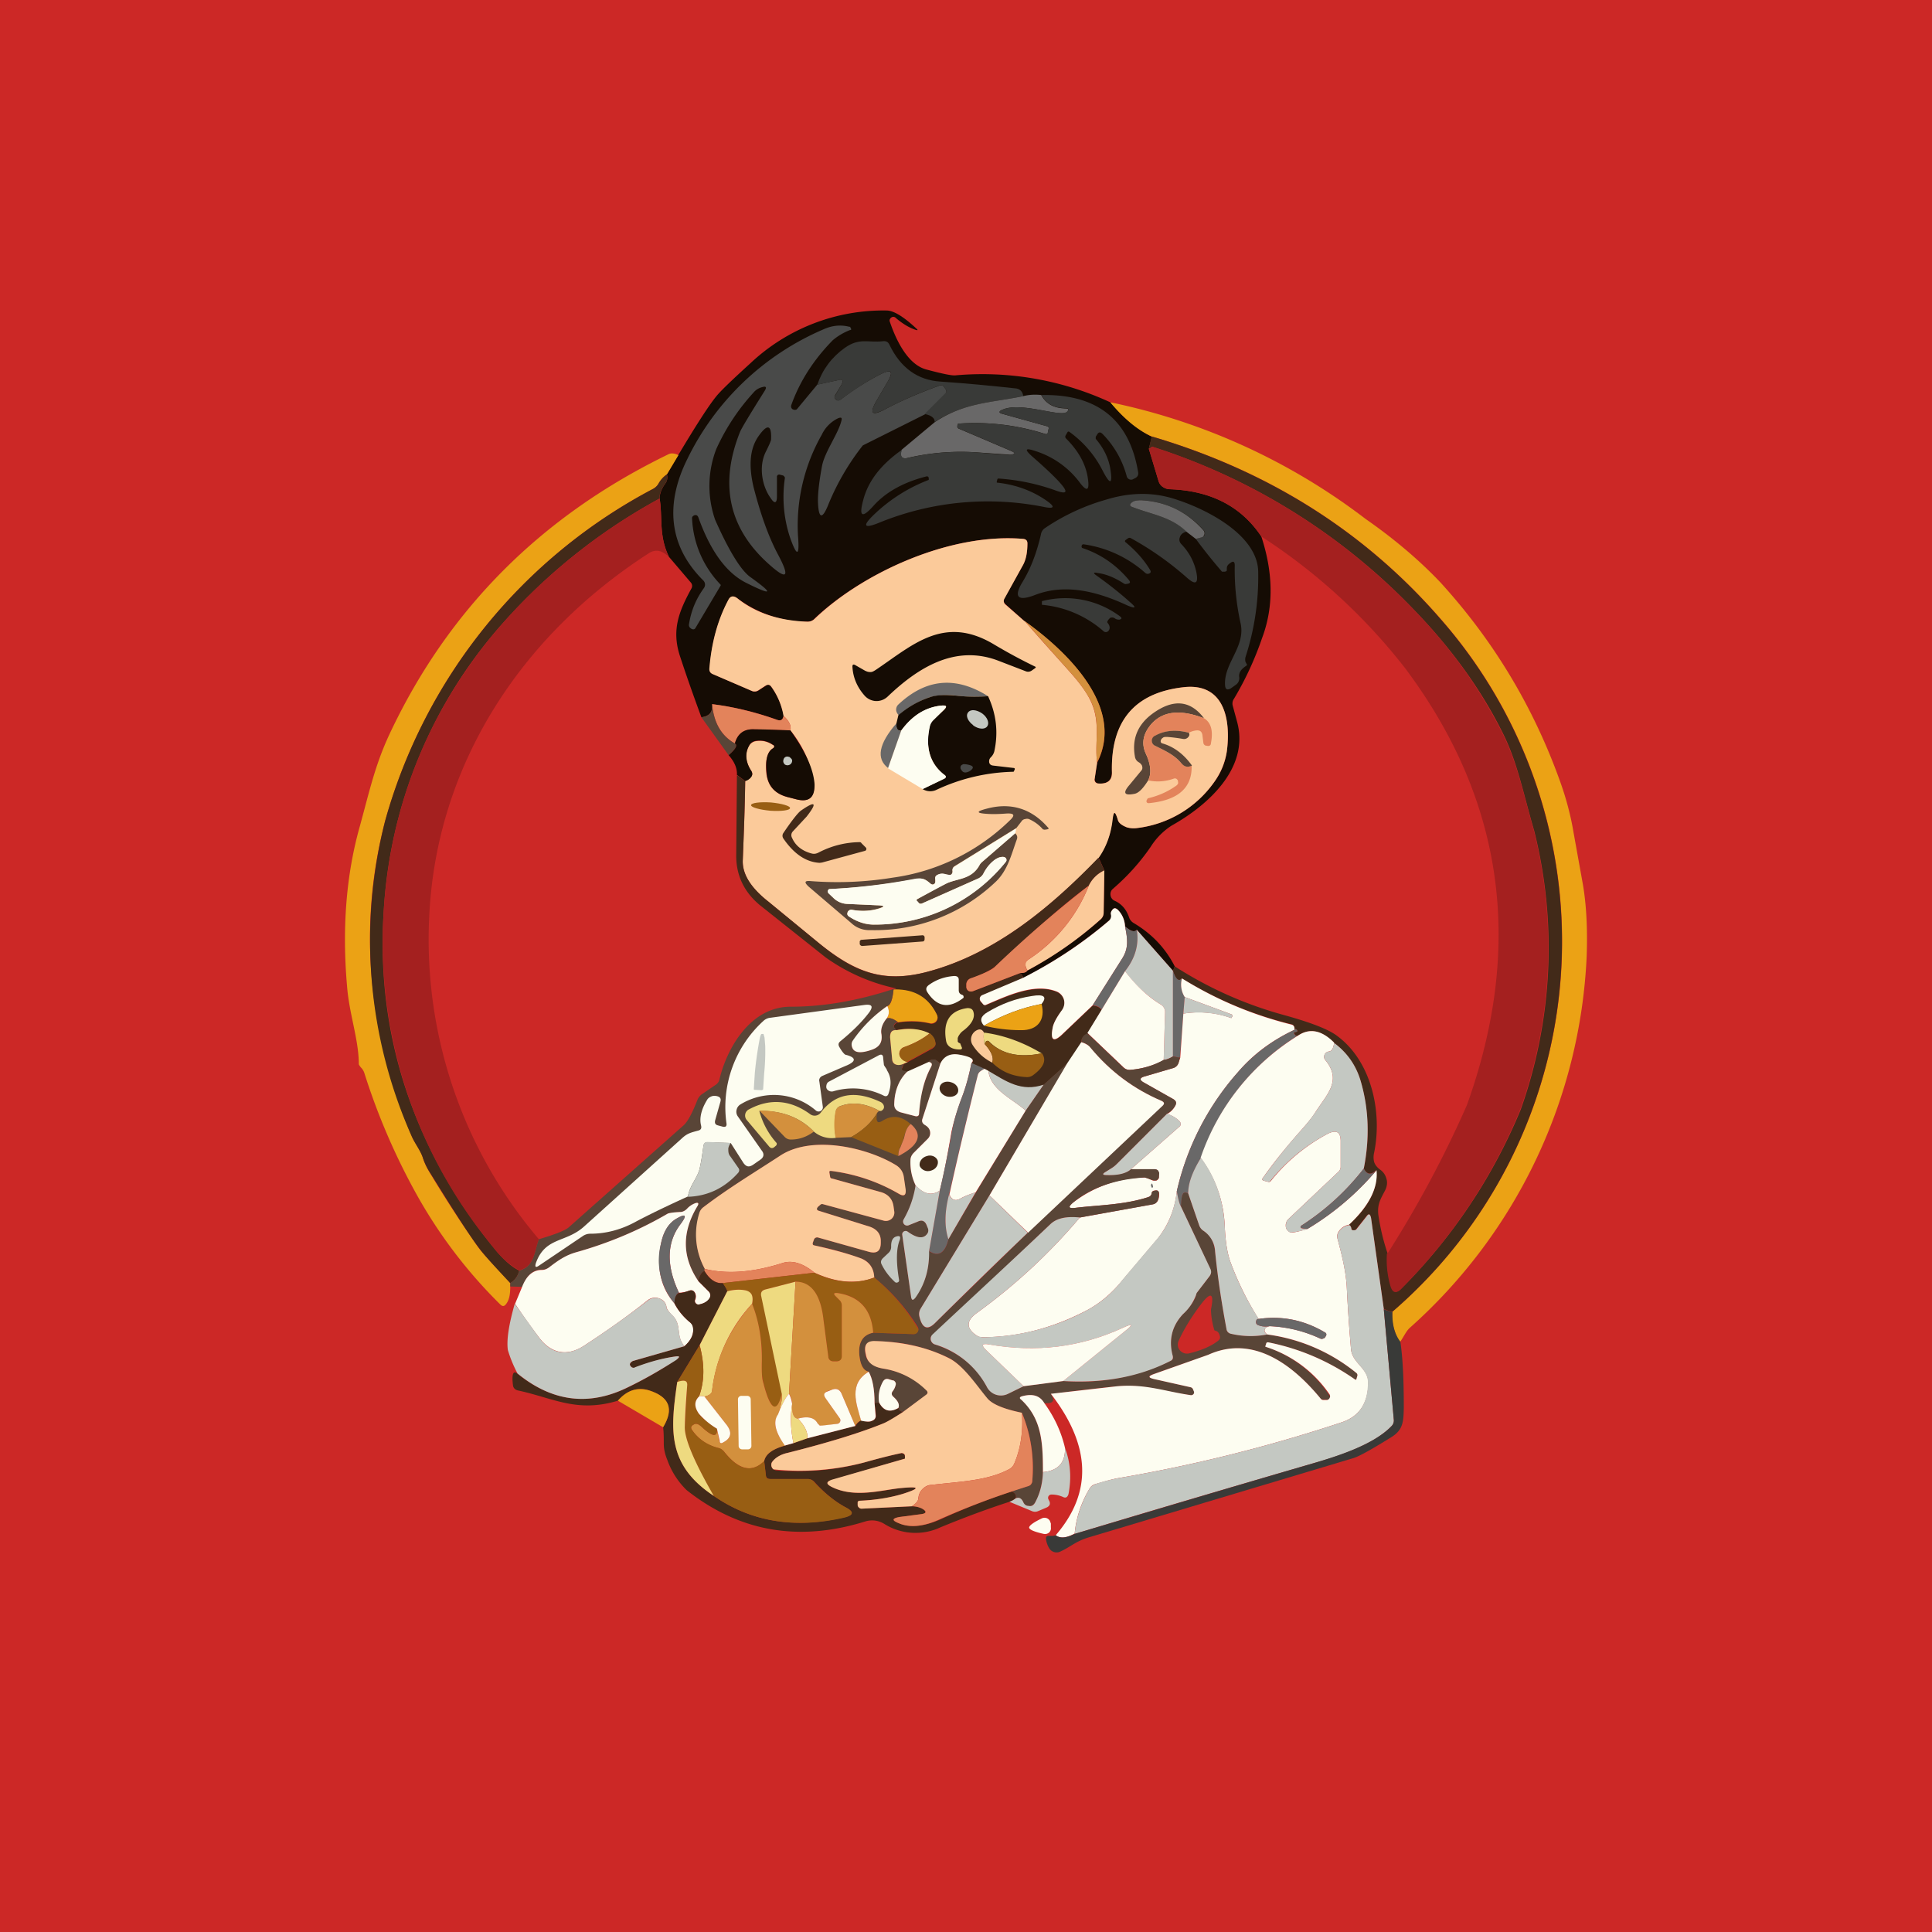 <!-- by TradingView --><svg width="56" height="56" viewBox="0 0 56 56" xmlns="http://www.w3.org/2000/svg"><path fill="#CC2826" d="M0 0h56v56H0z"/><path d="M32.19 11.66c.4.48.8.8 1.2 1l-.09.35.28.93c.02.07.06.13.12.17.06.04.13.07.2.07 1.2.04 2.08.5 2.66 1.37.35 1.07.36 2.05.02 2.95a9.3 9.3 0 0 1-.81 1.75.24.24 0 0 0-.04.2l.13.48c.36 1.34-.86 2.42-1.9 3a2 2 0 0 0-.61.62c-.31.45-.67.85-1.1 1.22a.2.2 0 0 0-.06.18.2.2 0 0 0 .12.16c.2.09.34.25.42.49a.3.3 0 0 0 .14.16c.5.3.9.7 1.18 1.25l-.05.13-1.05-1.19c-.07.08-.18.04-.34-.1a.74.74 0 0 0-.21-.48c-.06-.06-.12-.06-.17.02a.14.14 0 0 0-.02.12c.01.07 0 .13-.07.18-.76.65-1.6 1.2-2.48 1.66a.37.37 0 0 0-.08-.15c.1 0 .17-.02.2-.07.77-.42 1.48-.91 2.13-1.49a.25.25 0 0 0 .08-.19l.02-1.22-.17-.38c.22-.3.36-.66.4-1.1.04-.25.08-.25.16 0 .02.1.11.17.26.23.1.03.2.03.31.02a3.2 3.2 0 0 0 2.23-1.34c.2-.27.31-.56.36-.88.12-.9-.06-2-1.26-1.86-1.42.17-2.1.99-2.07 2.46 0 .24-.13.35-.4.33a.12.12 0 0 1-.08-.05.12.12 0 0 1-.02-.09l.07-.46c.82-1.6-.87-3.23-2.1-4.1l-.56-.5a.13.13 0 0 1-.03-.16l.53-.95c.1-.17.14-.39.14-.65 0-.08-.04-.12-.12-.13-2.12-.18-4.66.98-6.07 2.33a.26.26 0 0 1-.19.07 3.37 3.37 0 0 1-2.03-.68c-.11-.08-.2-.07-.26.06-.3.57-.49 1.24-.54 1.99-.01.07.02.12.1.15l1.13.49a.2.2 0 0 0 .19-.02l.2-.13c.06-.05.12-.04.17.03.18.25.3.54.36.84-.03.11-.09.15-.18.12a8.67 8.67 0 0 0-1.9-.46c.03.22-.07.35-.31.38-.21-.57-.42-1.16-.62-1.77-.25-.76-.03-1.3.33-1.96a.15.15 0 0 0-.02-.18l-.63-.74c-.3-.61-.18-1.14-.27-1.69 0-.13.05-.28.16-.43a.3.3 0 0 0 .05-.27l.33-.56c.52-.87.88-1.43 1.1-1.7.11-.14.44-.46.99-.96A5.62 5.62 0 0 1 25.7 9c.2 0 .5.18.89.55a.02.02 0 0 1 0 .02h-.02c-.2-.06-.4-.18-.6-.35a.1.1 0 0 0-.13-.02.13.13 0 0 0-.05.06.08.08 0 0 0 0 .06c.13.38.46 1.23 1.06 1.39.45.12.73.18.84.17a8.82 8.82 0 0 1 4.49.78Z" fill="#150C04"/><path d="m23.68 11.15.6-.13c.15-.04.18 0 .11.13l-.18.3c-.04.07-.02.12.05.15.03.02.07 0 .11-.02.39-.3.76-.53 1.13-.72.34-.18.41-.1.22.22l-.31.53c-.22.38-.14.46.25.25.45-.24.98-.47 1.59-.69.04-.01.08 0 .11.04l.05.07c.03.05.03.09 0 .13l-.6.6-1.8.9a7.12 7.12 0 0 0-.99 1.69c-.18.46-.29.45-.31-.03-.01-.23.03-.6.12-1.08.09-.42.47-.92.56-1.3.02-.08 0-.1-.09-.07a1 1 0 0 0-.48.48 5.32 5.32 0 0 0-.69 2.93c.05.6-.03.62-.23.05a3.73 3.73 0 0 1-.15-1.72c0-.02 0-.03-.02-.05a.07.07 0 0 0-.04-.03l-.08-.02a.08.08 0 0 0-.07.01l-.02.03V14.39c0 .2-.07.22-.18.05-.25-.34-.36-.92-.14-1.35.1-.2.15-.32.15-.35.02-.42-.1-.46-.34-.13-.27.36-.32.85-.17 1.5.2.78.43 1.44.72 1.98.35.66.25.74-.31.23-1.13-1.03-1.4-2.3-.8-3.8.04-.1.28-.5.72-1.2.06-.1.03-.13-.07-.1a.47.47 0 0 0-.26.16 6.2 6.2 0 0 0-1.08 1.64 2.98 2.98 0 0 0-.03 2.05c.4.9.74 1.45 1.01 1.65.7.5.66.56-.12.17-.57-.29-1.03-.92-1.38-1.9-.02-.04-.04-.06-.08-.06a.1.1 0 0 0-.06.02.08.08 0 0 0-.04.08 2.95 2.95 0 0 0 .83 1.92v.02l-.73 1.23a.07.07 0 0 1-.08.04.11.11 0 0 1-.06-.03.11.11 0 0 1-.05-.11c.06-.39.2-.73.43-1.05a.17.17 0 0 0-.01-.22c-1.03-1.02-1.1-2.25-.47-3.52a7.8 7.8 0 0 1 3.94-3.76c.26-.12.51-.14.75-.08.01 0 .03 0 .04.02l.02.04v.03l-.04.01a1.75 1.75 0 0 0-.49.29c-.56.57-.96 1.2-1.2 1.87-.02.05-.01.1.03.13l.05.02c.03 0 .06 0 .08-.02l.58-.7Z" fill="#494A49"/><path d="M29.67 11.48c-.96.2-1.7.18-2.58.75.01-.1-.08-.19-.29-.23l.6-.6c.04-.03.04-.07.01-.12l-.05-.07c-.03-.04-.07-.05-.12-.04-.6.22-1.13.45-1.58.69-.39.2-.47.13-.25-.25l.31-.53c.2-.33.12-.4-.22-.22-.37.19-.74.43-1.13.72-.04.03-.08.04-.11.02-.07-.03-.09-.08-.05-.14l.18-.31c.07-.12.04-.17-.1-.13l-.6.13c.15-.44.42-.8.8-1.07.43-.3.67-.14 1.1-.19.1-.01.15.02.19.1.32.67.82 1.03 1.48 1.07.73.05 1.47.12 2.2.2.11.02.18.09.2.22Z" fill="#393A38"/><path d="M30.18 11.45c.14.26.37.38.7.39.1 0 .11.03.05.1-.18.17-1.31-.3-1.86-.07-.13.05-.13.1 0 .13l1.26.35c.06.01.08.04.06.1l-.02.1c-.01.03-.03.04-.07.03a6.68 6.68 0 0 0-2.53-.3l-.02.05v.05c0 .02.02.03.03.04l1.5.64c.17.07.16.1 0 .12l-1-.07a6.8 6.8 0 0 0-2 .17c-.07.01-.12 0-.15-.04-.02-.04-.02-.1 0-.2l.96-.8c.87-.58 1.62-.56 2.58-.76.16-.04.33-.05.51-.03Z" fill="#696868"/><path d="M26.14 13.04c-.03.1-.03.16 0 .2.02.04.07.05.15.04a6.8 6.8 0 0 1 1.98-.17c.6.05.93.08 1 .07.17-.01.18-.05.02-.12l-1.5-.64a.06.06 0 0 1-.04-.08.16.16 0 0 1 .02-.06 6.68 6.68 0 0 1 2.52.3c.05 0 .07 0 .08-.04l.02-.09c.02-.06 0-.09-.06-.1L29.08 12c-.13-.03-.14-.08-.01-.13.55-.23 1.68.24 1.86.06.06-.06.05-.1-.04-.1-.34 0-.57-.13-.7-.38 1.62-.03 2.55.72 2.8 2.24.01.07-.01.12-.07.16l-.06.03a.13.13 0 0 1-.2-.07 2.77 2.77 0 0 0-.7-1.23c-.06-.06-.11-.06-.15 0l-.05.08v.06c.24.28.37.57.42.85.08.48 0 .5-.22.07a3.12 3.12 0 0 0-.96-1.12c-.03-.02-.05-.01-.06.01l-.04.07c-.03.04-.03.08 0 .11.36.36.57.74.63 1.14.06.39-.03.42-.26.1a2.57 2.57 0 0 0-1.24-.87c-.32-.11-.35-.06-.1.16.4.35.66.6.8.76.24.27.2.34-.15.21a6.05 6.05 0 0 0-1.65-.34.05.05 0 0 0-.02.02l-.02.08c0 .01 0 .02.02.02.54.06 1.03.24 1.45.54.22.16.2.22-.07.17a8.33 8.33 0 0 0-4.78.44c-.48.2-.53.11-.16-.24a4.72 4.72 0 0 1 1.57-.99v-.06c-.01-.03-.03-.05-.07-.04-.67.17-1.18.46-1.53.85-.33.37-.43.32-.3-.16.14-.55.51-1.03 1.12-1.46Z" fill="#393A38"/><path d="M40.58 38.9a1.37 1.37 0 0 1-.22-.88 14.17 14.17 0 0 0 1.4-20.08c-2.2-2.53-5-4.3-8.38-5.29-.4-.18-.8-.51-1.2-.99a18.27 18.27 0 0 1 7.4 3.38c.89.62 1.6 1.24 2.17 1.84 1.55 1.7 2.7 3.62 3.47 5.77.18.5.31 1 .39 1.48l.27 1.5c.1.58.14 1.28.11 2.1a15.34 15.34 0 0 1-5.14 10.77c-.1.1-.17.26-.27.4Z" fill="#EBA215"/><path d="M40.36 38.02c-.03 0-.11-.02-.25-.08l-.37-2.64c-.02-.12-.07-.13-.14-.04l-.3.38a.12.12 0 0 1-.06.02c-.04 0-.07-.01-.07-.05-.01-.06-.04-.1-.08-.1.6-.55.86-1.08.8-1.59-.15.14-.27.13-.36-.05a5.3 5.3 0 0 0-.08-2.5c-.13-.47-.4-.85-.78-1.14-.36-.37-.71-.44-1.05-.21-.04.01-.08 0-.1-.06-.02-.02-.01-.03.01-.04a.2.2 0 0 0 .06-.02h.01a.03.03 0 0 0 0-.04c-.04-.04-.06-.05-.08-.01a.07.07 0 0 0 0-.06.11.11 0 0 0-.08-.1 10.99 10.99 0 0 1-3.18-1.33c-.1.1-.18.03-.26-.22l.05-.13c.98.63 2.03 1.1 3.16 1.41.8.22 1.3.42 1.54.6 1.01.74 1.32 2.22 1.08 3.39a.55.55 0 0 0 0 .27c.03.09.09.16.17.22.1.07.16.16.19.28.03.1.01.22-.04.32-.13.25-.23.4-.2.7.05.34.13.72.27 1.13-.03.3 0 .6.1.93.05.2.16.24.31.08a15.96 15.96 0 0 0 3.45-5.18 13.96 13.96 0 0 0 .39-8.08c-.3-1.02-.47-1.92-.87-2.75-.63-1.29-1.5-2.5-2.6-3.64a18.1 18.1 0 0 0-7.6-4.74s-.02 0-.03.02l-.07.04.08-.36c3.38 1 6.18 2.76 8.38 5.3a14.17 14.17 0 0 1-1.4 20.07Z" fill="#422A19"/><path d="M40.22 36.33a31.81 31.81 0 0 0 2.3-4.3c1.66-4.62 1.07-8.84-1.79-12.66a16.91 16.91 0 0 0-4.17-3.82c-.58-.87-1.47-1.33-2.66-1.37a.35.35 0 0 1-.2-.07.33.33 0 0 1-.12-.17l-.28-.93a.19.19 0 0 0 .07-.04.04.04 0 0 1 .04-.02A18.1 18.1 0 0 1 41 17.7a14.17 14.17 0 0 1 2.59 3.64c.4.83.58 1.73.87 2.74a13.96 13.96 0 0 1-.4 8.09 15.96 15.96 0 0 1-3.44 5.18c-.15.16-.26.13-.32-.08a2.72 2.72 0 0 1-.1-.93Z" fill="#A4201F"/><path d="m19.66 13.2-.33.55a.8.8 0 0 0-.25.28.4.4 0 0 1-.15.14 15.61 15.61 0 0 0-7.76 9.6c-.79 3-.53 6.07.77 9.18.09.2.26.41.32.62.04.13.11.28.22.46a35.9 35.9 0 0 0 1.4 2.15c.13.17.44.5.91 1.01v.1c0 .23-.03.4-.13.52-.05.06-.1.06-.16 0a14.13 14.13 0 0 1-2.42-3.18 19.1 19.1 0 0 1-1.52-3.53.4.4 0 0 0-.1-.16c-.04-.05-.06-.08-.06-.1 0-.7-.28-1.46-.34-2.25-.15-1.71-.02-3.26.37-4.64.28-1.02.44-1.77.86-2.67 1.7-3.62 4.4-6.33 8.1-8.12.07-.03.17-.02.27.03Z" fill="#EBA215"/><path d="M19.33 13.75a.3.3 0 0 1-.05.27c-.11.15-.17.3-.16.43a16.78 16.78 0 0 0-4.76 3.86 13.72 13.72 0 0 0-3.24 8.13c-.23 3.6.9 6.9 3.2 9.74.25.31.49.53.73.65a.55.55 0 0 1-.26.36c-.47-.5-.78-.84-.9-1.01-.22-.28-.69-1-1.4-2.15a1.91 1.91 0 0 1-.23-.46c-.06-.2-.23-.42-.32-.62a13.95 13.95 0 0 1-.77-9.18 15.61 15.61 0 0 1 7.76-9.6.4.4 0 0 0 .15-.14.8.8 0 0 1 .25-.28Z" fill="#422A19"/><path d="m34.66 15.62.16-.04a.13.13 0 0 0 .1-.09.13.13 0 0 0-.03-.12 2.55 2.55 0 0 0-1.8-.87c-.12 0-.22.01-.28.06-.08.06-.07.1.02.14.57.22 1.12.28 1.57.71-.1.02-.18.08-.2.16a.18.18 0 0 0 .04.2c.24.25.38.53.44.83.06.32-.03.36-.27.15a8.96 8.96 0 0 0-1.63-1.15c-.03-.02-.06-.01-.08 0l-.07.05c-.03.02-.03.05 0 .07.3.25.53.51.7.79.04.06.03.1-.04.12-.03.01-.07 0-.1-.03a3.4 3.4 0 0 0-1.76-.82c-.04-.01-.07 0-.08.05 0 .03 0 .05.04.06.53.18.97.49 1.33.92.05.06.04.1-.03.11l-.06.01a.1.1 0 0 1-.06-.02c-.25-.16-.5-.27-.75-.3-.13-.03-.14 0-.04.07.35.25.67.5.97.77.2.17.17.2-.07.1-.86-.4-1.8-.65-2.69-.3-.5.19-.62.05-.34-.4.24-.4.4-.84.52-1.35a.28.28 0 0 1 .1-.18 6.14 6.14 0 0 1 1.8-.84c.65-.2 1.29-.22 1.9-.04.92.27 2.51 1.05 2.5 2.16a7.5 7.5 0 0 1-.37 2.45.29.29 0 0 0 0 .13l.03.06c.02.02.02.04-.01.06-.15.1-.22.2-.2.33a.23.23 0 0 1-.1.22l-.14.1c-.1.06-.16.04-.17-.08-.05-.64.6-1.12.45-1.8a7.11 7.11 0 0 1-.17-1.68c0-.11-.04-.14-.13-.07-.08.05-.1.1-.1.16v.06a.09.09 0 0 1-.06.03h-.08a15.82 15.82 0 0 1-.76-.95Z" fill="#393A38"/><path d="M19.12 14.45c.09.55-.03 1.08.27 1.69-.18-.16-.36-.25-.59-.1-3.72 2.4-6.17 6.17-6.36 10.56a13.4 13.4 0 0 0 3.18 9.32c-.14.37-.12.78-.57.9a2.38 2.38 0 0 1-.73-.64 13.84 13.84 0 0 1-3.2-9.74c.19-3.06 1.27-5.77 3.24-8.13a16.78 16.78 0 0 1 4.76-3.86Z" fill="#A4201F"/><path d="m34.66 15.62-.26-.2c-.45-.44-1-.5-1.57-.72-.09-.03-.1-.08-.02-.14.06-.05.16-.06.27-.06.72.04 1.32.33 1.8.87a.13.13 0 0 1 .03.12l-.03.06a.13.13 0 0 1-.06.03l-.16.04Z" fill="#696868"/><path d="M29.7 18c.43.5.86.97 1.27 1.43.29.32.49.59.6.8.36.67.15 1.24.23 1.88l-.07.46a.11.11 0 0 0 .02.1.12.12 0 0 0 .09.04c.26.02.4-.09.39-.33-.04-1.47.65-2.3 2.07-2.46 1.2-.14 1.38.96 1.26 1.86-.05.32-.17.61-.36.88A3.2 3.2 0 0 1 32.97 24a.7.7 0 0 1-.31-.02c-.15-.06-.24-.13-.26-.22-.08-.26-.12-.26-.15 0-.05.43-.19.8-.4 1.1-1.36 1.4-2.97 2.77-4.94 3.3-1.32.36-2.17 0-3.23-.87l-1.4-1.15c-.52-.4-.77-.81-.75-1.22.03-.76.06-1.52.07-2.29a.32.32 0 0 0 .16-.1c.05-.05.06-.11.02-.18-.17-.26-.2-.5-.07-.73.04-.07.1-.11.17-.13a.65.65 0 0 1 .5.09c.08.03.08.08.01.12-.15.1-.21.33-.18.7.04.37.24.6.6.7l.24.06c.39.11.57-.04.55-.43a3.19 3.19 0 0 0-.69-1.56c.03-.13-.03-.27-.2-.42-.05-.3-.17-.59-.35-.84-.05-.07-.1-.08-.18-.03l-.2.13a.2.2 0 0 1-.18.02l-1.14-.49c-.07-.03-.1-.08-.1-.15.06-.75.24-1.42.55-2 .06-.12.15-.13.26-.05.52.42 1.2.65 2.03.68.08 0 .14-.02.2-.07 1.4-1.35 3.94-2.51 6.06-2.33.08.01.12.05.12.13 0 .26-.04.48-.14.65l-.53.96a.13.13 0 0 0 .03.16l.56.49Z" fill="#FBCA9A"/><path d="M32.16 17.93a.21.21 0 0 0-.05.06c-.02.03-.02.05 0 .07.06.08.07.15.03.21a.1.1 0 0 1-.07.05.1.1 0 0 1-.09-.03 3.13 3.13 0 0 0-1.78-.76v-.08c0-.02 0-.03.02-.03a2.66 2.66 0 0 1 2.25.45c.05.04.05.07-.02.09-.04 0-.09 0-.14-.04-.05-.03-.1-.03-.15 0Z" fill="#393A38"/><path d="M29.7 18c1.23.88 2.92 2.5 2.1 4.1-.08-.63.13-1.2-.22-1.86a4.53 4.53 0 0 0-.6-.8L29.7 18Z" fill="#D3903D"/><path d="M25.1 19.45c.03.02.08.03.13.03.06 0 .1-.03.15-.06 1.06-.71 1.96-1.6 3.4-.76a15.68 15.68 0 0 0 1.24.67v.02l-.02.02-.1.07a.18.18 0 0 1-.16.02l-.78-.3c-1.27-.5-2.36.2-3.23 1.03a.47.47 0 0 1-.35.13.47.47 0 0 1-.33-.17c-.2-.23-.32-.5-.34-.8-.01-.09.02-.11.1-.06l.28.16Z" fill="#150C04"/><path d="M28.64 20.18c-.28.02-.57.02-.86-.01a2.05 2.05 0 0 0-.83.04 2.7 2.7 0 0 0-.9.52.25.25 0 0 1-.07-.12.2.2 0 0 1 .06-.19c.8-.75 1.66-.83 2.6-.24Z" fill="#696868"/><path d="M28.64 20.18c.24.52.3 1.05.18 1.6a.37.37 0 0 1-.1.17c-.04.04-.05.08-.05.12 0 .07.04.11.11.12l.6.07c.03 0 .04.02.03.05l-.03.06a5.5 5.5 0 0 0-2.25.53.42.42 0 0 1-.39-.03l.61-.29c.08-.04.09-.08.01-.13-.4-.32-.54-.78-.42-1.38a.37.37 0 0 1 .1-.19l.32-.3c.1-.1.08-.14-.05-.13-.47.04-.87.29-1.19.73-.1.01-.15-.06-.14-.2l.06-.25c.28-.24.58-.41.91-.52.2-.07.47-.08.83-.04.29.03.58.03.86.01Z" fill="#150C04"/><path d="M22.71 20.75c.17.15.23.3.2.42l-1.03-.03c-.31-.02-.5.12-.58.41-.39-.22-.61-.6-.66-1.14.58.07 1.22.22 1.9.46.1.03.15-.01.17-.12Z" fill="#E3835B"/><path d="m26.74 22.87-1-.6.38-1.09c.32-.44.71-.69 1.19-.73.13 0 .14.03.05.12l-.31.31a.37.37 0 0 0-.1.19c-.13.6 0 1.06.41 1.38.08.05.07.1-.01.13l-.6.29Z" fill="#FDFDF1"/><path d="M34.9 20.82c-.7-.27-1.2-.2-1.53.17-.24.28-.29.56-.16.85.15.32.17.58.07.78-.15.24-.28.37-.4.39-.3.06-.34-.03-.14-.26l.33-.4c.05-.05.05-.1.03-.16a.24.24 0 0 0-.1-.1.22.22 0 0 1-.1-.14c-.1-.52.07-.94.5-1.26.6-.44 1.1-.4 1.5.13ZM20.64 20.41c.05.55.27.92.66 1.14.09.04.03.15-.18.34l-.79-1.1c.24-.03.34-.16.3-.38Z" fill="#594537"/><path d="M28.2 21.02c.16.12.34.13.41.04.08-.1.01-.27-.14-.38-.16-.11-.34-.13-.41-.03-.08.1 0 .26.15.37Z" fill="#C4C8C2"/><path d="M34.9 20.82c.2.12.27.36.2.72 0 .06-.04.09-.1.08l-.06-.01a.1.1 0 0 1-.06-.08l-.03-.24c-.02-.08-.06-.12-.15-.12a.56.56 0 0 0-.24.07c-.37-.1-.7-.07-.98.09a.17.17 0 0 0-.09.15.16.16 0 0 0 .1.14c.28.14.54.26.75.5.09.1.2.13.3.07.02.65-.4 1.01-1.24 1.09-.05 0-.07-.02-.07-.07l.03-.06a.1.1 0 0 1 .05-.02c.28-.07.53-.18.76-.34.05-.03.08-.07.08-.1l-.01-.07c-.03-.05-.07-.07-.12-.05-.26.09-.5.1-.74.05.1-.2.08-.46-.07-.78-.13-.29-.08-.57.16-.85.33-.38.84-.44 1.53-.17Z" fill="#E3835B"/><path d="M25.98 20.97c0 .15.04.22.14.21l-.38 1.08c-.35-.27-.27-.7.24-1.29Z" fill="#696868"/><path d="M22.91 21.17c.44.61.67 1.13.7 1.56.01.4-.17.54-.56.43l-.23-.06c-.37-.1-.57-.33-.6-.7-.04-.37.02-.6.17-.7.07-.04.07-.09 0-.12a.65.65 0 0 0-.51-.1.26.26 0 0 0-.17.14c-.12.22-.1.47.07.73.04.07.03.13-.02.19a.32.32 0 0 1-.16.1l-.24-.18c.01-.19-.07-.38-.24-.57.21-.18.27-.3.18-.34.08-.29.27-.43.58-.41.35 0 .7.02 1.03.03Z" fill="#150C04"/><path d="M34.46 21.24c.02.04.02.07 0 .1a.16.16 0 0 1-.16.08 4.78 4.78 0 0 0-.47-.06c-.06 0-.1 0-.13.03a.12.12 0 0 0-.05.06c-.02.05 0 .09.05.1.34.1.62.32.85.64-.12.06-.22.04-.31-.07-.2-.24-.47-.36-.75-.5a.16.16 0 0 1 0-.3c.27-.15.6-.18.97-.08Z" fill="#594537"/><path d="M22.72 21.99a.11.11 0 0 1 .11-.06l.05.01c.05.04.08.07.08.1a.13.13 0 0 1-.06.12.14.14 0 0 1-.15 0c-.05-.05-.06-.1-.03-.17Z" fill="#C4C8C2"/><path d="M27.92 22.15c.04 0 .1 0 .2.03.09.03.1.07.04.13a.3.3 0 0 1-.12.07c-.06.02-.1.01-.13-.01a.27.27 0 0 1-.07-.1v-.04l.01-.03a.1.1 0 0 1 .03-.03l.04-.02Z" fill="#494A49"/><path d="M21.6 22.63c-.01.77-.04 1.53-.07 2.3-.02.4.23.8.75 1.21l1.4 1.15c1.06.88 1.9 1.23 3.23.87 1.97-.53 3.58-1.9 4.93-3.3l.17.37a.93.93 0 0 0-.45.44c-.6.43-1.5 1.22-2.73 2.36a2.6 2.6 0 0 1-.7.33.2.2 0 0 0-.09.07.19.19 0 0 0-.03.1v.07a.14.14 0 0 0 .06.12.15.15 0 0 0 .13.01l1.38-.53c.03.03.06.08.08.15l-1.18.5a.12.12 0 0 0-.08.08V29l.04.05.06.06c.02.03.05.03.09.02.6-.25 1.4-.64 2.04-.38a.37.37 0 0 1 .21.23.35.35 0 0 1-.06.31c-.16.21-.25.38-.27.52-.07.37.04.42.31.15l.85-.81c.14.01.22.06.26.13l-.4.68c-.14.07-.2.16-.18.26l-.4.6-.7.63c-.65.22-1.09-.1-1.6-.4l-.11-.06-.38-.17c.1-.1-.01-.18-.35-.24-.27-.04-.45.04-.55.26a.54.54 0 0 0-.12-.1.16.16 0 0 0-.11-.02c-.06 0-.1.03-.1.07l-.63.28-.08-.01c-.07-.01-.1-.05-.07-.1l.05-.12.1-.05.73-.4c.07-.05.1-.1.08-.18a.43.43 0 0 0-.16-.25 1.5 1.5 0 0 0-.96-.1l-.05-.05c-.04-.04-.04-.08 0-.12a.15.15 0 0 1 .09-.05c.32-.05.64-.04.93.03a.18.18 0 0 0 .18-.06.17.17 0 0 0 .02-.18c-.24-.5-.66-.76-1.26-.74l.08-.04a5.45 5.45 0 0 1-2.05-.9l-1.9-1.51c-.46-.38-.7-.87-.69-1.47l.02-2.3.24.17Z" fill="#422A19"/><path d="M22.33 23.5c.31.02.57-.01.57-.08 0-.06-.24-.13-.55-.16-.32-.02-.58.01-.58.08 0 .06.24.13.56.16Z" fill="#985E13"/><path d="M22.96 24.29c.1.23.3.38.57.45.08.02.14 0 .2-.03a2.63 2.63 0 0 1 1.19-.3c.02 0 .04.01.05.03l.13.13a.06.06 0 0 1-.02.09l-1.25.34-.07.01c-.39-.02-.74-.25-1.05-.7a.14.14 0 0 1 0-.17c.25-.37.42-.58.5-.64.43-.3.49-.24.17.17l-.4.43a.16.16 0 0 0-.02.19Z" fill="#422A19"/><path d="m29.46 24-1.78 1.1a.14.14 0 0 0-.07.15c0 .03 0 .06-.03.09-.02.03-.09.02-.2 0a.28.28 0 0 0-.21.02c-.05.02-.07.07-.06.13v.08a.08.08 0 0 1-.05.06.08.08 0 0 1-.08-.01c-.15-.13-.23-.18-.44-.14a17.69 17.69 0 0 1-2.5.29.08.08 0 0 0-.01.13l.12.12a.6.6 0 0 0 .4.18l.88.04c.23 0 .23.04.01.1-.24.07-.49.08-.75.03a.1.1 0 0 0-.08.02.1.1 0 0 0-.04.05c-.02.05-.01.09.03.12.24.16.49.25.75.24a4.87 4.87 0 0 0 3.82-1.85.09.09 0 0 0-.03-.09.1.1 0 0 0-.04-.02c-.08-.01-.16.01-.25.07a1.2 1.2 0 0 0-.35.42.33.33 0 0 1-.16.14l-1.62.72c-.03.01-.06 0-.08-.01l-.06-.06c-.02-.02-.02-.04.01-.06.27-.15.53-.3.8-.43.33-.18.77-.11 1.01-.57a.32.32 0 0 1 .06-.07l.97-.84.04.06c.02.04.02.08 0 .13-.15.41-.26.89-.61 1.22a5.07 5.07 0 0 1-3.63 1.4c-.2.01-.4-.06-.55-.2l-1.24-1.06c-.14-.13-.12-.18.07-.16a10 10 0 0 0 2.36-.1 6.03 6.03 0 0 0 3.4-1.66c.16-.15.13-.21-.09-.2-.25.02-.44.02-.57.01-.32-.02-.32-.07-.01-.15.7-.19 1.3 0 1.77.54.04.03.03.05-.02.06l-.07.01-.05-.01a1.11 1.11 0 0 0-.41-.3.17.17 0 0 0-.1 0 .16.16 0 0 0-.09.04l-.17.22Z" fill="#594537"/><path d="m29.46 24-.03.15-.97.84a.32.32 0 0 0-.06.07c-.24.46-.68.39-1.01.57l-.8.43c-.03.02-.03.04 0 .06l.05.06c.02.02.05.02.08.01l1.62-.72a.33.33 0 0 0 .16-.14c.1-.2.22-.33.35-.42.1-.06.17-.08.25-.07a.1.1 0 0 1 .07.06.09.09 0 0 1-.02.09 4.87 4.87 0 0 1-3.8 1.81c-.26 0-.51-.08-.75-.24-.04-.03-.05-.07-.03-.12a.1.1 0 0 1 .04-.05.1.1 0 0 1 .08-.02c.26.05.51.04.75-.02.22-.07.22-.1-.01-.11l-.88-.04a.6.6 0 0 1-.4-.18l-.13-.12a.08.08 0 0 1 .01-.13 17.7 17.7 0 0 0 2.5-.3c.22-.03.3.02.45.15l.04.02a.08.08 0 0 0 .09-.07.3.3 0 0 0 0-.08c-.01-.06 0-.1.06-.13a.28.28 0 0 1 .21-.03c.11.03.18.04.2.01a.11.11 0 0 0 .03-.09c-.01-.06.01-.11.07-.14l1.78-1.1Z" fill="#FDFDF1"/><path d="m32.01 25.23-.02 1.22c0 .08-.03.14-.08.19a10.8 10.8 0 0 1-2.13 1.49c-.04-.07-.06-.14-.06-.2 0-.04.05-.09.11-.13a4.56 4.56 0 0 0 1.73-2.13.93.93 0 0 1 .45-.44Z" fill="#FBCA9A"/><path d="M31.56 25.67c-.36.89-.94 1.6-1.73 2.13-.06.04-.1.09-.1.14-.01.05 0 .12.05.19-.03.05-.1.08-.2.07l-1.38.53a.15.15 0 0 1-.13-.01.14.14 0 0 1-.06-.12v-.07a.19.19 0 0 1 .12-.17c.39-.14.62-.25.7-.33a34.44 34.44 0 0 1 2.73-2.36Z" fill="#E3835B"/><path d="M32.61 26.85c.07.36.12.63-.1.96l-.84 1.33-.85.81c-.27.27-.38.22-.31-.15.02-.13.11-.3.27-.52a.36.36 0 0 0 .06-.3.36.36 0 0 0-.21-.24c-.65-.26-1.45.13-2.04.38a.07.07 0 0 1-.1-.02l-.05-.06a.13.13 0 0 1-.04-.1.12.12 0 0 1 .08-.1l1.18-.5c.89-.45 1.72-1 2.48-1.65a.18.18 0 0 0 .06-.18.14.14 0 0 1 .03-.12c.05-.08.1-.08.17-.02.13.13.2.3.21.48Z" fill="#FDFDF1"/><path d="M32.95 26.95c.07.42-.04.82-.34 1.2l-.68 1.12c-.04-.07-.12-.12-.26-.13l.84-1.33c.22-.33.17-.6.1-.96.16.14.27.18.34.1Z" fill="#696868"/><path d="M34 28.14v2.48c-.1.06-.2.1-.27.1l.04-1.39a.25.25 0 0 0-.12-.21 3.71 3.71 0 0 1-1.04-.97c.3-.38.41-.78.34-1.2L34 28.14Z" fill="#C4C8C2"/><path d="m26.73 27.11-1.75.13a.06.06 0 0 0-.06.07v.05c0 .03.04.06.07.06l1.75-.13c.04 0 .06-.03.06-.07v-.05a.06.06 0 0 0-.07-.06Z" fill="#422A19"/><path d="M34.26 28.36c-.05.2-.02.38.08.54l-.04.48-.1 1.28-.2-.04v-2.48c.08.25.17.32.26.22Z" fill="#696868"/><path d="M32.61 28.15c.32.42.66.74 1.04.97a.25.25 0 0 1 .12.21l-.04 1.4c-.3.16-.62.25-.97.28a.24.24 0 0 1-.19-.07l-1.05-1 .41-.67.68-1.12ZM27.87 28.83c.04.01.06.03.06.06v.03c-.42.33-.77.27-1.05-.16-.05-.08-.04-.14.03-.2.2-.15.45-.25.75-.27.08 0 .13.03.13.11v.3c0 .06.02.1.08.13Z" fill="#FDFDF1"/><path d="M37.52 29.85c-.64.3-1.19.7-1.64 1.23a7.82 7.82 0 0 0-1.77 3.45 2.62 2.62 0 0 1-.56 1.38l-1 1.18c-.3.37-.63.66-1.01.87-.98.52-2 .8-3.08.8a.24.24 0 0 1-.12-.03c-.34-.21-.35-.44-.03-.67 1.12-.81 2.11-1.73 2.99-2.77l2.1-.38c.13-.02.2-.12.2-.3 0-.08-.05-.12-.13-.1-.05 0-.08.03-.09.07 0 .06-.04.1-.1.12-.71.23-1.47.23-2.11.31-.2.03-.22-.02-.07-.15a3.48 3.48 0 0 1 2.09-.73l.09.03.14.06h.1a.13.13 0 0 0 .07-.08v-.13a.13.13 0 0 0-.03-.08.14.14 0 0 0-.1-.04h-.68l1.4-1.23c.06-.05.06-.1 0-.17a.86.86 0 0 0-.35-.2.6.6 0 0 0 .24-.25c.03-.07.02-.13-.06-.18l-.85-.48c-.14-.07-.13-.14.02-.18l.82-.24a.23.23 0 0 0 .16-.15l.05-.15.09-1.28a2.74 2.74 0 0 1 1.39.13l.03-.05c0-.03 0-.05-.03-.06l-1.35-.5a.67.67 0 0 1-.08-.54c1 .62 2.05 1.06 3.18 1.34.04.01.07.04.08.09v.06Z" fill="#FDFDF1"/><path d="M26.03 29.63c-.13-.1-.24-.14-.33-.11.08-.1.08-.23.02-.36.1-.03.15-.19.18-.48.6-.02 1.02.23 1.26.74a.17.17 0 0 1-.1.23.18.18 0 0 1-.1.01c-.3-.07-.6-.08-.93-.03Z" fill="#EBA215"/><path d="m25.98 28.64-.08.04c-.03.3-.09.45-.18.48a3.9 3.9 0 0 0-1.03 1.07.2.2 0 0 0 0 .09c.04.2.24.23.6.1.2-.08.3-.22.26-.44-.03-.14.02-.3.15-.46.09-.03.2.01.33.11a.15.15 0 0 0-.1.05c-.03.04-.03.08 0 .12l.06.06c-.14-.01-.2.06-.19.21l.06.64c0 .08.05.13.12.15.06.02.14 0 .22-.03l-.05.11c-.02.06 0 .1.07.1l.08.02c-.24.24-.37.55-.38.93 0 .13.06.21.18.25l.42.11c.08.02.12 0 .12-.08.03-.52.15-.96.34-1.33.05-.09.03-.14-.06-.16.01-.04.05-.06.11-.07.04 0 .08 0 .11.02l.12.1-.52 1.59c-.03.08 0 .14.07.18.09.06.14.13.15.21a.23.23 0 0 1-.07.2l-.4.4a.32.32 0 0 0-.1.22c-.01.26.04.5.15.73-.04.31-.15.64-.35 1a.11.11 0 0 0 .02.13.12.12 0 0 0 .14.02l.25-.1c.12-.06.2-.03.25.09l.05.1.01.07c0 .03 0 .05-.02.07-.1.18-.3.17-.58-.04a.1.1 0 0 0-.1-.01.1.1 0 0 0-.06.1l.26 1.8c.02.1.05.11.11.03.29-.39.42-.84.4-1.36.28.18.47.07.57-.34l.8-1.36 1.44-2.37.52-.75.7-.63-2.27 3.84-2 3.29a.3.3 0 0 0-.03.23c.08.33.23.4.43.2l2.71-2.64 3.9-3.68c.07-.06.06-.1-.02-.14a5.42 5.42 0 0 1-2.06-1.54.46.46 0 0 0-.26-.16c-.02-.1.04-.2.17-.26l1.05 1c.05.04.12.07.2.06.34-.03.66-.12.96-.29.08 0 .17-.04.27-.1l.2.04-.04.15a.23.23 0 0 1-.16.15l-.82.24c-.15.04-.16.1-.02.18l.85.48c.08.05.1.1.06.18a.6.6 0 0 1-.24.24l-1.46 1.46a.8.8 0 0 1-.15.12l-.16.1c-.12.07-.11.1.03.1.33 0 .56-.05.69-.17h.68c.04 0 .07.01.1.03.02.03.04.06.04.09l-.01.13a.13.13 0 0 1-.07.07.14.14 0 0 1-.1 0 1.1 1.1 0 0 1-.14-.05l-.1-.03c-.86.05-1.56.3-2.08.73-.15.13-.12.17.07.15.64-.08 1.4-.08 2.11-.31.06-.02.1-.06.1-.12.01-.04.04-.06.1-.07.08-.02.12.02.11.1 0 .18-.06.28-.18.3l-2.11.38c-.39-.04-.67.02-.85.19a396.59 396.59 0 0 1-3.47 3.27.17.17 0 0 0 .04.17c.02.03.05.04.08.05.69.23 1.2.64 1.51 1.24.06.1.16.18.27.22.11.03.24.02.34-.03l.45-.22 1.15-.15a6 6 0 0 0 3.1-.58c.07-.03.1-.08.07-.15-.12-.46-.02-.87.3-1.21.22-.22.34-.4.38-.56 0-.03.01-.05.03-.07l.36-.47a.19.19 0 0 0 .02-.21l-.85-1.81c0-.17.02-.29.05-.35.02-.06.08-.07.16-.03l.32.93c.03.07.07.12.13.16.2.13.3.32.33.6.07.7.18 1.45.33 2.24.01.08.05.12.13.14.34.08.7.09 1.05.02.97.14 1.83.51 2.59 1.12.03.03.03.06.02.09l-.02.07c0 .03-.02.04-.05.02a6.58 6.58 0 0 0-2.5-1.07c-.04 0-.06 0-.07.04l-.02.06.01.03a3.54 3.54 0 0 1 1.86 1.43.1.1 0 0 1-.05.1.1.1 0 0 1-.05 0h-.1a.1.1 0 0 1-.07-.03c-.78-.95-1.94-1.87-3.26-1.27l-1.59.56c-.15.05-.15.1.01.14l1.07.24a.1.1 0 0 1 .07.06l.03.05a.08.08 0 0 1-.01.08.08.08 0 0 1-.08.04c-.77-.1-1.36-.34-2.22-.25-.6.06-1.22.13-1.84.22.13.19.07.28-.19.26-.13-.22-.34-.28-.64-.2-.08.02-.08.06-.03.1.6.56.62 1.25.63 2.1-.02.34-.09.62-.21.85-.05.1-.12.15-.2.13a.22.22 0 0 1-.1-.03.2.2 0 0 1-.06-.08c-.05-.11-.13-.15-.22-.12.02-.08-.02-.14-.11-.2l.46-.14a.18.18 0 0 0 .09-.05.17.17 0 0 0 .04-.1 4.1 4.1 0 0 0-.3-1.98c-.53-.11-.87-.25-1.02-.43-.3-.36-.67-.94-1.1-1.16a4.81 4.81 0 0 0-2.16-.48c-.23 0-.31.12-.25.38v.02c.05.2.22.34.52.39.48.08.9.28 1.24.62.05.05.05.1-.01.15l-.67.49c-.1-.04-.14-.08-.13-.12.04-.1-.01-.2-.14-.32-.06-.05-.07-.1-.02-.17a.48.48 0 0 0 .08-.17c.01-.03 0-.06-.01-.09a.12.12 0 0 0-.07-.05l-.1-.03c-.09-.03-.15 0-.19.08-.1.2-.14.4-.1.59l-.14.02c0-.41-.06-.72-.17-.91-.15-.03-.24-.19-.27-.47-.04-.38.1-.6.4-.66l1.16.04a.15.15 0 0 0 .13-.07.14.14 0 0 0 0-.14 5.77 5.77 0 0 0-1.26-1.43c-.01-.27-.14-.46-.37-.55a9.22 9.22 0 0 0-1.36-.38c-.04 0-.06-.03-.05-.08l.03-.08a.1.1 0 0 1 .12-.07l1.46.41c.24.07.36-.01.36-.26v-.05c0-.21-.12-.36-.37-.43l-1.41-.44c-.08-.02-.1-.06-.04-.12l.07-.06c.02-.02.04-.03.06-.02l1.77.48a.25.25 0 0 0 .23-.05.24.24 0 0 0 .08-.22l-.02-.14a.48.48 0 0 0-.38-.42l-1.4-.39a.07.07 0 0 1-.06-.06l-.02-.12c0-.03.01-.05.05-.04.71.1 1.36.31 1.95.66.17.1.23.05.2-.13l-.04-.34a.5.5 0 0 0-.25-.37c-.83-.5-2.41-.87-3.34-.26-.75.5-1.5.94-2.22 1.49-.05.04-.1.1-.11.17-.17.57-.12 1.11.15 1.62v.06c-.09.03-.15.12-.19.29-.47-.69-.48-1.41-.03-2.16.06-.1.03-.13-.07-.09a.61.61 0 0 0-.23.16.27.27 0 0 1-.19.09c-.2.01-.33.03-.37.05-.84.49-1.73.86-2.66 1.12-.3.09-.52.24-.78.44a.33.33 0 0 1-.2.06c-.26 0-.45.17-.57.5l-.35-.01v-.1c.14-.09.22-.2.26-.36.45-.13.43-.54.57-.91.47-.14.75-.25.86-.34l3.31-2.94c.13-.1.27-.36.43-.77a.38.38 0 0 1 .15-.17l.38-.26a.24.24 0 0 0 .1-.14c.22-.93.91-2.13 2.08-2.12.96 0 1.98-.18 3.05-.54Z" fill="#594537"/><path d="M30.19 29.1c-.58.11-1.13.32-1.67.63-.13-.15-.1-.27.1-.39.4-.24.82-.4 1.29-.47.35-.06.45.02.28.23Z" fill="#FDFDF1"/><path d="m34.3 29.38.04-.48 1.35.5c.03 0 .04.03.03.06l-.03.05c-.46-.16-.92-.2-1.4-.13Z" fill="#C4C8C2"/><path d="m21.18 33.13-.67-.02c-.07 0-.1.02-.12.1-.03.22-.06.44-.11.66-.06.27-.29.49-.34.81-.66.3-1.15.54-1.49.72-.43.24-.88.36-1.34.36a.38.38 0 0 0-.22.07l-1.26.85c-.1.07-.13.05-.1-.06.27-.77.86-.59 1.39-1.06L19.76 33c.16-.15.26-.17.48-.23.08-.02.1-.07.08-.15-.05-.2 0-.45.17-.73.03-.06.09-.1.16-.12a.3.3 0 0 1 .12 0c.1.02.14.07.11.17l-.15.53c-.02.08 0 .13.08.15l.15.04c.07.01.1-.01.1-.08a3.38 3.38 0 0 1 1.07-2.99.34.34 0 0 1 .2-.09l2.72-.37c.23-.03.27.04.14.22-.22.29-.5.56-.83.83-.06.05-.07.1-.03.17.08.14.14.2.17.22.33.08.33.2 0 .33l-.65.28c-.08.03-.12.1-.1.17l.1.73a.12.12 0 0 1-.06.12.12.12 0 0 1-.14-.01 1.86 1.86 0 0 0-2.2-.17.24.24 0 0 0-.1.15.23.23 0 0 0 .03.18l.7 1c.08.1.06.2-.05.27l-.2.14c-.12.08-.2.06-.28-.05l-.37-.58Z" fill="#FDFDF1"/><path d="M30.19 29.1c.12.46-.11.77-.6.76-.39 0-.74-.05-1.07-.13.54-.31 1.1-.52 1.67-.63Z" fill="#EBA215"/><path d="M25.72 29.16c.06.13.06.25-.02.36-.13.16-.18.32-.15.46.03.22-.05.36-.26.44-.36.13-.56.1-.6-.1a.2.2 0 0 1 .03-.16 3.9 3.9 0 0 1 1-1Z" fill="#FDFDF1"/><path d="m27.83 30.24.04.1c.03.05.01.08-.05.08-.24 0-.38-.1-.4-.27-.09-.55.12-.86.62-.93.1 0 .16.03.18.13.04.16-.06.35-.32.54a.41.41 0 0 0-.09.1.31.31 0 0 0-.05.1v.1a.1.1 0 0 0 .07.05ZM26.95 29.95c-.21.17-.46.3-.74.4a.2.2 0 0 0-.14.22c0 .03.02.06.04.08.05.07.11.11.2.13l-.11.05c-.08.04-.16.05-.22.03-.07-.02-.11-.07-.12-.15l-.06-.64c0-.15.05-.22.19-.21.37-.07.7-.04.96.1Z" fill="#EEDA80"/><path d="M28.52 29.93a.9.9 0 0 0 .02.33c.2.22.27.4.22.54a1.39 1.39 0 0 1-.58-.53.3.3 0 0 1 .16-.42c.08-.03.14 0 .18.08Z" fill="#FBCA9A"/><path d="M37.52 29.85c.02-.04.04-.03.08.01v.01a.03.03 0 0 1 0 .03.2.2 0 0 1-.07.02c-.02 0-.03.02-.02.04.03.06.07.07.1.06a6.7 6.7 0 0 0-2.8 3.54c-.24.4-.37.74-.37 1.03-.08-.04-.14-.03-.16.03-.03.06-.04.18-.05.35-.04-.06-.08-.2-.12-.44a7.82 7.82 0 0 1 1.77-3.45c.45-.52 1-.93 1.64-1.23Z" fill="#696868"/><path d="M38.67 30.23c-.02.16-.07.24-.16.25a.15.15 0 0 0-.12.1.14.14 0 0 0 .02.14c.5.6.05 1-.27 1.5-.1.16-.24.33-.39.5-.4.45-.8.93-1.15 1.43-.02.03-.02.05.02.07l.15.04h.03l.03-.02a5.27 5.27 0 0 1 1.66-1.38c.25-.12.37-.05.37.22v.75a.2.2 0 0 1-.06.13l-1.46 1.38a.25.25 0 0 0-.06.1.24.24 0 0 0-.01.11c0 .04.02.08.04.1a.2.2 0 0 0 .09.07c.04.02.2-.01.5-.1a8 8 0 0 0 2-1.7c.05.51-.22 1.04-.8 1.58a.44.44 0 0 0-.3.2.25.25 0 0 0-.03.21c.12.45.25.95.27 1.46.03.6.07 1.17.12 1.74.04.4.5.55.5.96 0 .6-.26.99-.78 1.16a44 44 0 0 1-6.5 1.62c-.2.04-.4.1-.64.17a.28.28 0 0 0-.16.13c-.25.42-.39.86-.43 1.3-.24.13-.42.15-.55.05 1.07-1.24 1.02-2.6-.14-4.1l1.84-.21c.86-.1 1.45.14 2.22.25a.09.09 0 0 0 .08-.04.08.08 0 0 0 0-.08l-.02-.05a.1.1 0 0 0-.07-.06l-1.07-.24c-.16-.04-.16-.08 0-.14l1.58-.56c1.32-.6 2.48.32 3.26 1.27a.1.1 0 0 0 .08.04h.1a.1.1 0 0 0 .08-.06.1.1 0 0 0 0-.1 3.54 3.54 0 0 0-1.85-1.38c-.01 0-.02-.01-.01-.03l.02-.06c0-.03.03-.05.07-.04.9.18 1.74.54 2.5 1.07.03.02.04.02.05-.02l.02-.07a.08.08 0 0 0-.02-.09 5.16 5.16 0 0 0-2.59-1.12c-.06-.05-.09-.1-.07-.14.01-.05.06-.08.14-.1.51.02 1 .14 1.47.36a.1.1 0 0 0 .08 0 .1.1 0 0 0 .06-.04l.03-.05c.01-.03 0-.06-.02-.08-.6-.36-1.24-.5-1.94-.4a8.82 8.82 0 0 1-.8-1.61c-.1-.25-.16-.61-.18-1.08a3.53 3.53 0 0 0-.7-1.98 6.7 6.7 0 0 1 2.82-3.54c.34-.23.69-.16 1.05.2Z" fill="#FDFDF1"/><path d="M26.3 30.78a.27.27 0 0 1-.2-.13.2.2 0 0 1-.02-.17.2.2 0 0 1 .13-.13c.28-.1.53-.23.74-.4.1.08.15.16.16.25.02.08 0 .13-.08.17l-.73.4Z" fill="#985E13"/><path d="M21.88 31.59a.04.04 0 0 1-.03-.01v-.03l.03-.46a10.59 10.59 0 0 1 .15-1.03c.02-.06.03-.09.05-.09h.05l.03.1.02.24a6.38 6.38 0 0 1-.03.8l-.03.46s0 .02-.02.02l-.02.01-.2-.01Z" fill="#C4C8C2"/><path d="M30.2 30.53c-.66.14-1.17.02-1.53-.34a.06.06 0 0 0-.1.01l-.03.06a.9.9 0 0 1-.02-.33c.54.07 1.1.26 1.67.6Z" fill="#EEDA80"/><path d="M30.2 30.53c.14.19.06.4-.25.63a.29.29 0 0 1-.2.06c-.4-.02-.73-.16-.99-.42.05-.14-.02-.32-.22-.54l.03-.06a.06.06 0 0 1 .1 0c.36.35.87.47 1.53.33Z" fill="#985E13"/><path d="M31.35 30.21c.1.03.2.08.26.16.57.69 1.26 1.2 2.06 1.54.08.04.09.08.03.14l-3.9 3.68-1.12-1.08 2.26-3.84.4-.6Z" fill="#FDFDF1"/><path d="M38.67 30.23c.39.29.65.67.78 1.14.23.8.25 1.63.08 2.5a7.2 7.2 0 0 1-1.77 1.63c-.07.04-.08.07-.04.1l.17.03c-.29.08-.45.1-.5.09a.2.2 0 0 1-.12-.17l.01-.11a.25.25 0 0 1 .06-.1l1.46-1.38a.2.2 0 0 0 .06-.13v-.75c0-.27-.12-.34-.37-.22a5.27 5.27 0 0 0-1.69 1.4h-.03l-.15-.04c-.04-.02-.04-.04-.02-.07.36-.5.74-.98 1.15-1.43.15-.17.28-.34.39-.5.32-.5.77-.9.27-1.5a.15.15 0 0 1-.02-.15.15.15 0 0 1 .12-.09c.09 0 .14-.1.16-.25Z" fill="#C4C8C2"/><path d="M25.7 31.01c.13.19.15.42.05.7-.02.06-.07.08-.13.05a2 2 0 0 0-1.46-.13.17.17 0 0 1-.16-.03.12.12 0 0 1-.05-.09c0-.07.02-.13.08-.16l1.42-.75c.1-.06.15-.03.15.08l.02.18c0 .02.04.07.09.15ZM28.16 30.8c-.07.36-.16.7-.28 1.01-.15.4-.24.72-.3.99-.1.58-.2 1.15-.34 1.71-.24.16-.47.1-.7-.15-.11-.23-.16-.47-.15-.73 0-.09.04-.16.1-.22l.4-.4a.23.23 0 0 0 .07-.2c-.01-.08-.06-.15-.15-.2-.08-.05-.1-.11-.07-.19l.52-1.6c.1-.2.28-.3.55-.25.34.06.45.14.35.24ZM26.92 30.78c.1.02.11.07.06.16-.2.37-.3.81-.34 1.33 0 .07-.04.1-.12.08l-.42-.11c-.12-.04-.19-.12-.18-.25.01-.38.14-.7.38-.93l.62-.28Z" fill="#FDFDF1"/><path d="M28.54 30.98a.69.69 0 0 0-.12.07.2.2 0 0 0-.08.12c-.3 1.16-.57 2.3-.83 3.45-.13.5-.14.93-.02 1.3-.1.4-.29.52-.56.34l.31-1.75c.13-.56.25-1.13.35-1.71.05-.27.14-.6.29-.99.12-.31.21-.65.28-1l.38.17Z" fill="#696868"/><path d="m28.54 30.98.11.06c.06.55.7.81 1.08 1.15l-1.45 2.37c-.15.05-.3.1-.46.19-.13.07-.24.03-.3-.13.25-1.14.53-2.3.82-3.45a.2.2 0 0 1 .08-.12.68.68 0 0 1 .12-.07Z" fill="#FDFDF1"/><path d="m30.25 31.44-.52.75c-.39-.34-1.02-.6-1.08-1.15.51.3.95.62 1.6.4Z" fill="#C4C8C2"/><path d="M27.44 31.78c.15.04.3-.02.33-.13.03-.12-.06-.24-.2-.28-.15-.05-.3.01-.33.13-.03.11.06.24.2.28Z" fill="#422A19"/><path d="M25.49 32.2c-.4-.22-.78-.27-1.13-.14a.19.19 0 0 0-.13.15 2 2 0 0 0 0 .77.8.8 0 0 1-.64-.18c-.4-.41-.92-.61-1.58-.6a2.25 2.25 0 0 0 .5.93.07.07 0 0 1-.02.08l-.06.05c-.05.03-.09.02-.13-.02l-.65-.77a.2.2 0 0 1 .07-.32c.6-.32 1.2-.27 1.77.15a.22.22 0 0 0 .3-.05c.42-.56 1-.66 1.75-.3.04.03.07.06.08.11.01.04 0 .09-.06.13a.06.06 0 0 1-.05.01h-.02Z" fill="#EEDA80"/><path d="M25.49 32.2a.17.17 0 0 0-.06.05c-.16.28-.42.52-.76.71l-.45.02a2 2 0 0 1 0-.77.19.19 0 0 1 .14-.15c.35-.13.73-.08 1.13.14ZM23.59 32.8c-.2.15-.42.23-.66.23a.24.24 0 0 1-.18-.07l-.74-.77c.66 0 1.18.2 1.58.61Z" fill="#D3903D"/><path d="M25.43 32.25c-.03.13-.03.21 0 .25.01.04.07.04.16-.02.28-.17.55-.13.8.1-.08.07-.15.21-.2.42a1.1 1.1 0 0 1-.1.25.53.53 0 0 0-.05.26l-1.37-.55c.34-.19.6-.43.76-.7Z" fill="#985E13"/><path d="M33.83 32.28c.14.05.26.12.35.21.06.06.06.12 0 .17l-1.4 1.23c-.13.12-.36.18-.69.17-.14 0-.15-.03-.03-.1l.16-.1a.8.8 0 0 0 .15-.12l1.46-1.46Z" fill="#C4C8C2"/><path d="M26.4 32.58c.36.31.24.62-.36.93 0-.1.01-.18.06-.26l.1-.25c.04-.2.1-.35.2-.42Z" fill="#E3835B"/><path d="M21.18 33.13a.36.36 0 0 0-.07.16c0 .09 0 .16.06.23l.23.33c.04.05.03.1 0 .14-.4.45-.89.68-1.46.7.05-.33.28-.55.34-.82.05-.22.08-.44.11-.67.01-.07.05-.1.12-.1l.67.03Z" fill="#C4C8C2"/><path d="M25.34 37.03c-.52.2-1.1.15-1.73-.14-.34-.28-.65-.37-.93-.28-.85.27-1.6.33-2.25.17a2.07 2.07 0 0 1-.16-1.62.32.32 0 0 1 .12-.17c.72-.55 1.47-1 2.22-1.49.92-.61 2.51-.24 3.34.26.14.08.23.2.25.37l.05.34c.02.18-.05.22-.2.13a5.18 5.18 0 0 0-1.96-.66c-.04 0-.05 0-.05.04l.02.12c0 .03.02.06.06.06l1.4.39c.22.06.35.2.38.42l.02.14a.24.24 0 0 1-.08.22.25.25 0 0 1-.23.05l-1.77-.48c-.02 0-.04 0-.06.02l-.07.06c-.05.06-.04.1.04.12l1.41.44c.25.07.37.22.37.43v.05c0 .25-.12.33-.36.26l-1.46-.41a.1.1 0 0 0-.1.03.1.1 0 0 0-.02.04l-.03.08c-.01.05 0 .07.05.08.59.13 1.04.26 1.36.38.23.1.36.28.37.55Z" fill="#FBCA9A"/><path d="M26.99 33.93c.14-.04.22-.17.19-.29-.04-.11-.18-.18-.32-.13-.14.04-.23.17-.2.29.05.11.19.18.33.13Z" fill="#422A19"/><path d="M36.48 38.23c-.04 0-.06.02-.07.06-.01.06 0 .1.06.12.1.04.2.05.33.03-.08.02-.13.05-.14.1-.02.04 0 .09.07.14-.36.07-.71.06-1.05-.02a.16.16 0 0 1-.13-.14c-.15-.8-.26-1.54-.33-2.25a.76.76 0 0 0-.33-.59.31.31 0 0 1-.13-.16l-.32-.93c0-.3.13-.64.37-1.03.42.56.65 1.22.69 1.98.02.47.08.83.18 1.08.22.59.49 1.12.8 1.6Z" fill="#C4C8C2"/><path d="M39.53 33.87c.09.18.21.2.37.05a8 8 0 0 1-2 1.7.54.54 0 0 1-.18-.03c-.04-.02-.03-.05.04-.09a7.2 7.2 0 0 0 1.77-1.63ZM33.36 34.36c.02-.08.04-.07.06.03v.02a.03.03 0 0 1-.04.01l-.02-.06Z" fill="#696868"/><path d="m27.24 34.51-.31 1.75c.01.52-.12.97-.4 1.36-.07.08-.1.07-.12-.02l-.26-1.82a.1.1 0 0 1 .16-.08c.28.2.47.22.58.04a.17.17 0 0 0 0-.15l-.04-.1c-.05-.1-.13-.14-.25-.08l-.25.1a.12.12 0 0 1-.14-.02.12.12 0 0 1-.02-.14c.2-.35.3-.68.35-1 .23.26.46.32.7.16ZM28.28 34.56l-.79 1.36c-.12-.37-.11-.8.02-1.3.07.16.18.2.31.13.15-.08.3-.14.46-.19ZM34.11 34.53c.04.23.08.38.12.44l.85 1.8c.04.08.03.15-.02.22l-.36.47a.15.15 0 0 0-.03.07 1.4 1.4 0 0 1-.38.56c-.32.34-.42.75-.3 1.2.02.08 0 .13-.07.16-.9.46-1.94.65-3.1.58l1.78-1.44c.26-.2.24-.24-.06-.1-1.22.56-2.5.72-3.87.48-.21-.04-.24.02-.08.17l1.08 1.04-.45.22a.46.46 0 0 1-.34.03.45.45 0 0 1-.27-.22 2.52 2.52 0 0 0-1.51-1.24.18.18 0 0 1-.12-.13.17.17 0 0 1 .05-.16c1.24-1.16 2.39-2.22 3.42-3.2.18-.17.46-.23.85-.19a16.82 16.82 0 0 1-2.99 2.77c-.32.23-.31.46.03.67l.12.03a6.51 6.51 0 0 0 3.08-.8c.38-.21.72-.5 1-.87l1-1.18c.31-.36.5-.82.57-1.38ZM28.68 34.65l1.11 1.08c-.9.86-1.8 1.74-2.7 2.63-.21.2-.36.14-.44-.2a.3.3 0 0 1 .03-.22l2-3.29Z" fill="#C4C8C2"/><path d="m20.24 37.13.3.3a.16.16 0 0 1 .03.2c-.06.1-.16.15-.3.18a.1.1 0 0 1-.1-.03.1.1 0 0 1-.02-.1.25.25 0 0 0 0-.2c-.04-.07-.1-.1-.17-.07a.93.93 0 0 1-.3.06c-.37-.78-.36-1.45.04-1.98.21-.28.16-.33-.14-.15-.2.13-.35.36-.42.7-.14.7-.01 1.28.39 1.74.1.2.25.38.44.54.06.04.1.1.1.18.02.18-.06.35-.25.52-.27-.3-.06-.62-.36-.9-.1-.1-.15-.18-.16-.22a.3.3 0 0 0-.06-.16.33.33 0 0 0-.14-.1.35.35 0 0 0-.35.05c-.6.48-1.22.91-1.83 1.31-.5.33-.97.24-1.33-.25-.24-.32-.47-.64-.68-.96l.2-.48c.13-.34.32-.5.58-.5.08 0 .14-.03.2-.07.26-.2.47-.35.78-.44.93-.26 1.82-.63 2.66-1.12.04-.02.16-.04.37-.05.07 0 .14-.04.19-.09a.61.61 0 0 1 .23-.16c.1-.04.13 0 .07.09-.45.75-.44 1.47.03 2.16Z" fill="#FDFDF1"/><path d="m40.11 37.94.29 3.2a.22.22 0 0 1-.06.19c-.52.55-1.59.89-2.26 1.08-2.27.66-4.58 1.34-6.93 2.05.04-.45.19-.9.43-1.31.04-.07.1-.1.16-.13.23-.08.45-.13.64-.17a44 44 0 0 0 6.5-1.62c.52-.17.77-.56.77-1.16 0-.41-.45-.56-.49-.96-.05-.57-.09-1.15-.12-1.74-.02-.5-.15-1-.27-1.46a.25.25 0 0 1 .03-.2.44.44 0 0 1 .3-.2c.03 0 .06.04.07.1 0 .04.03.05.07.05a.12.12 0 0 0 .07-.02l.3-.38c.06-.09.1-.08.13.04l.37 2.64Z" fill="#C4C8C2"/><path d="M19.68 37.47c-.08.04-.12.14-.13.31a1.94 1.94 0 0 1-.39-1.74c.07-.34.21-.57.42-.7.3-.18.35-.13.14.15-.4.53-.41 1.2-.04 1.98Z" fill="#696868"/><path d="M25.83 36.12c0-.16.05-.25.15-.28.1-.03.13 0 .1.1-.1.24-.11.63-.02 1.16a.06.06 0 0 1-.04.07.07.07 0 0 1-.08-.01c-.15-.14-.28-.3-.38-.5-.04-.07-.03-.13.03-.19l.17-.16a.24.24 0 0 0 .07-.19Z" fill="#C4C8C2"/><path d="m23.6 36.89-2.65.3c-.2.02-.38-.1-.53-.35v-.06c.66.16 1.41.1 2.26-.17.28-.09.59 0 .93.28Z" fill="#E3835B"/><path d="M20.42 36.84c.15.25.33.37.53.35.09.13.13.2.13.24l-.8 1.56-.65 1.07c-.2 1.38-.3 2.4 1.06 3.3 1.08.75 2.35.96 3.78.62.28-.06.29-.16.04-.29-.3-.16-.6-.4-.9-.73a.27.27 0 0 0-.2-.09h-1.08c-.08 0-.12-.03-.13-.1l-.05-.42c.04-.2.24-.35.6-.45l.25-.07.4-.14 1.4-.36c.03-.07.09-.12.16-.16.14.04.25.05.33.01.07-.03.1-.09.1-.16l-.04-.35.13-.02c.13.25.32.3.56.16 0 .04.03.08.13.12-.28.18-.47.3-.57.33-.69.28-1.61.56-2.76.85a.84.84 0 0 0-.44.24.16.16 0 0 0 .1.27c.79.06 1.68.01 2.55-.23a18 18 0 0 1 1.07-.27l.06.01c.03.01.04.03.04.05.02.06.02.1.01.1l-2.12.62c-.16.05-.17.1-.02.19.68.35 1.47.1 2.05.04.52-.05.53.01.03.17-.33.1-.75.18-1.26.2-.03 0-.05.02-.05.05v.08a.1.1 0 0 0 .04.07.1.1 0 0 0 .07.03l1.46-.07c.14 0 .24.03.3.07.14.08.13.14-.04.16l-.61.08c-.23.04-.24.1-.03.18.32.14.72.1 1.19-.1.7-.32 1.39-.59 2.09-.82.1.05.13.12.11.2a.59.59 0 0 1-.18.1c-.65.21-1.32.46-2 .74a1.7 1.7 0 0 1-1.63-.1.67.67 0 0 0-.55-.07c-1.93.6-3.65.3-5.18-.91a2.3 2.3 0 0 1-.56-.88c-.07-.17-.1-.32-.1-.47 0-.17 0-.33-.02-.47.32-.53.18-.88-.41-1.07-.34-.1-.64 0-.9.3-1.2.36-1.87-.08-2.91-.3-.07-.02-.12-.07-.13-.14-.04-.32 0-.44.12-.35 1.01.82 2.08.96 3.22.4.49-.24.95-.5 1.39-.8.12-.08.11-.11-.04-.09-.34.05-.73.16-1.15.32a.09.09 0 0 1-.1-.01c-.07-.05-.07-.1 0-.16l.03-.02 1.5-.43c.19-.17.27-.34.25-.52a.27.27 0 0 0-.1-.18 1.77 1.77 0 0 1-.44-.54c0-.17.05-.27.13-.3.09 0 .19-.03.3-.07.08-.02.13 0 .16.07.03.06.03.12 0 .2a.1.1 0 0 0 .03.1.1.1 0 0 0 .1.03c.14-.03.24-.09.3-.19a.16.16 0 0 0-.03-.19l-.3-.3c.04-.17.1-.26.18-.29Z" fill="#422A19"/><path d="M23.6 36.89c.64.3 1.22.34 1.74.14a5.77 5.77 0 0 1 1.28 1.5.14.14 0 0 1-.08.13.15.15 0 0 1-.07.01l-1.16-.04c-.05-.67-.39-1.06-1.03-1.15-.12-.01-.13.02-.05.1l.1.1c.05.04.07.1.07.16v1.47c0 .1-.06.15-.16.15h-.08a.16.16 0 0 1-.1-.03.15.15 0 0 1-.05-.1l-.14-1.07c-.08-.73-.35-1.1-.81-1.11l-.89.23c-.09.03-.12.08-.1.17l.6 2.84c-.15.6-.33.5-.54-.3a1.79 1.79 0 0 1-.05-.53 4.36 4.36 0 0 0-.28-1.77.43.43 0 0 0-.01-.26c-.03-.06-.1-.1-.19-.13a1.05 1.05 0 0 0-.52.03c0-.03-.04-.11-.13-.24l2.66-.3Z" fill="#985E13"/><path d="m23.06 37.15-.19 3.25c-.1.1-.2.3-.31.6.08-.28.12-.47.1-.6l-.6-2.85c-.01-.09.02-.14.11-.17l.89-.23Z" fill="#EEDA80"/><path d="M25.31 38.63c-.3.06-.44.28-.4.66.03.28.12.44.27.47-.59.35-.36.92-.22 1.41a.35.35 0 0 0-.17.16l-.4-.94c-.05-.12-.14-.16-.27-.11l-.13.04c-.1.05-.13.12-.06.21l.41.58a.1.1 0 0 1 .01.1.1.1 0 0 1-.08.06l-.43.06-.08-.01a.13.13 0 0 1-.06-.06c-.1-.17-.28-.22-.57-.14-.13-.01-.18-.15-.17-.43 0-.1-.04-.2-.09-.3l.19-3.24c.46 0 .73.38.81 1.11l.14 1.07c0 .04.02.07.05.1.03.02.06.03.1.03h.08c.1 0 .16-.05.16-.15v-1.47a.21.21 0 0 0-.07-.16l-.1-.1c-.08-.08-.07-.11.05-.1.64.1.98.48 1.03 1.15Z" fill="#D3903D"/><path d="M21.8 37.79a4.47 4.47 0 0 0-1.16 2.52c0 .08-.08.14-.22.17a.29.29 0 0 0-.16 0c.16-.43.17-.92.02-1.49l.8-1.56c.18-.05.36-.06.52-.03.1.02.16.07.19.13.03.07.03.16.01.26Z" fill="#EEDA80"/><path d="M35.25 38.58c.04.01.08.05.1.12.03.07.01.12-.04.16-.2.16-.48.28-.85.37a.27.27 0 0 1-.26-.09.26.26 0 0 1-.04-.27c.17-.37.39-.72.64-1.05.3-.4.4-.34.3.14a2.25 2.25 0 0 0 .1.6l.05.02Z" fill="#CC2826"/><path d="m19.84 39.02-1.5.43-.03.02c-.07.05-.07.1 0 .16.04.02.07.02.1 0 .42-.16.8-.26 1.15-.31.15-.02.16 0 .04.1-.44.28-.9.55-1.4.79-1.13.56-2.2.42-3.2-.4a3.72 3.72 0 0 1-.28-.68c-.04-.3.03-.74.2-1.34l.69.96c.36.5.82.58 1.33.25.61-.4 1.22-.83 1.83-1.3a.36.36 0 0 1 .35-.06c.05.02.1.06.14.1.03.05.06.1.06.16 0 .04.06.11.16.21.3.29.1.61.36.91Z" fill="#C4C8C2"/><path d="M21.8 37.79c.22.56.3 1.15.28 1.77 0 .21 0 .39.05.54.2.78.39.88.53.3.02.13-.02.32-.1.6-.16.21-.1.51.2.9-.37.1-.57.25-.61.45-.35.35-.74.26-1.16-.27a.32.32 0 0 0-.17-.11 1.26 1.26 0 0 1-.76-.52c-.05-.07-.03-.12.05-.16.06-.04.13-.02.22.06.32.3.47.32.45.06l.07.35c.02.07.05.09.11.05.25-.13.27-.31.07-.55l-.61-.78c.14-.03.21-.1.22-.17.1-.93.5-1.77 1.16-2.52Z" fill="#D3903D"/><path d="M40.36 38.02c-.01.36.06.65.23.87.07.46.1 1.1.1 1.92-.01.4-.02.63-.35.84-.58.36-.95.57-1.13.62l-7.68 2.3c-.37.12-.49.26-.79.4a.25.25 0 0 1-.32-.08.68.68 0 0 1-.1-.27c-.01-.08.02-.11.1-.1.07 0 .13 0 .18-.02.13.1.31.08.55-.04 2.35-.7 4.66-1.39 6.93-2.05.67-.2 1.74-.53 2.26-1.08a.23.23 0 0 0 .06-.18l-.29-3.2c.14.05.22.08.25.07Z" fill="#393A38"/><path d="M36.48 38.23c.7-.1 1.34.04 1.94.4.03.02.03.05.02.08l-.03.05a.1.1 0 0 1-.06.04.1.1 0 0 1-.08 0 3.9 3.9 0 0 0-1.47-.36.59.59 0 0 1-.33-.03c-.05-.02-.07-.06-.06-.12.01-.04.03-.06.07-.06Z" fill="#696868"/><path d="m30.82 40.03-1.15.15-1.08-1.04c-.16-.15-.13-.21.08-.17 1.37.24 2.65.08 3.87-.48.3-.14.32-.1.06.1l-1.78 1.44Z" fill="#FDFDF1"/><path d="M29.62 40.95c.04.56-.04 1.05-.22 1.47a.33.33 0 0 1-.14.16c-.63.34-1.4.36-2.26.46-.1 0-.19.05-.26.12a.4.4 0 0 0-.12.26c0 .08-.07.16-.19.24l-1.46.07a.1.1 0 0 1-.07-.03.1.1 0 0 1-.04-.07v-.08c0-.03.02-.04.05-.05.5-.02.93-.1 1.26-.2.5-.16.5-.22-.03-.17-.58.05-1.37.31-2.05-.04-.15-.08-.14-.14.02-.2l2.12-.61v-.1c-.01-.02-.02-.04-.05-.05-.02-.01-.04-.02-.06-.01-.29.06-.64.15-1.07.27a7.34 7.34 0 0 1-2.63.2.16.16 0 0 1-.06-.16c0-.03.02-.05.04-.08.1-.12.25-.2.44-.24 1.15-.29 2.07-.57 2.76-.85.1-.04.29-.15.57-.33l.67-.5c.06-.04.06-.09 0-.14a2.26 2.26 0 0 0-1.24-.62c-.3-.05-.46-.18-.5-.4-.07-.27.01-.4.24-.4.82.02 1.54.18 2.17.5.42.21.8.79 1.1 1.15.14.18.48.32 1.01.43Z" fill="#FBCA9A"/><path d="M20.28 39c.15.56.14 1.05-.02 1.48-.14.14-.14.3 0 .5.08.11.26.26.52.43.02.26-.13.24-.45-.06-.09-.08-.16-.1-.22-.06-.08.04-.1.1-.05.16.18.26.43.43.76.52.07.01.13.06.17.11.42.53.8.62 1.16.27l.05.41c0 .08.05.11.13.11h1.08c.08 0 .15.03.2.1.3.32.6.56.9.72.25.13.24.23-.04.3-1.43.33-2.7.12-3.78-.63-.58-1-.86-1.68-.84-2.03l.07-1.2c0-.07-.03-.11-.11-.11a.5.5 0 0 0-.18.04l.65-1.07Z" fill="#985E13"/><path d="m25.35 40.67.03.35c.01.07-.02.13-.1.16-.07.04-.18.03-.32 0-.14-.5-.37-1.07.22-1.42.11.2.17.5.17.91Z" fill="#FDFDF1"/><path d="M20.69 43.36c-1.36-.9-1.26-1.92-1.06-3.3a.5.5 0 0 1 .17-.04c.09 0 .12.04.12.12-.03.4-.06.8-.07 1.2-.02.34.26 1.01.84 2.02Z" fill="#EEDA80"/><path d="M26.04 40.81c-.24.14-.43.09-.56-.16-.03-.2 0-.4.11-.6.04-.07.1-.1.18-.07l.1.03c.04 0 .06.02.08.05.02.03.02.06.01.09a.48.48 0 0 1-.08.17c-.05.06-.04.12.02.17.13.12.18.22.14.32Z" fill="#FDFDF1"/><path d="m19.22 41.37-1.31-.77c.26-.3.56-.4.9-.3.6.19.73.54.41 1.07Z" fill="#EBA215"/><path d="m24.8 41.33-1.4.36c.02-.17-.07-.36-.27-.57.29-.08.48-.03.57.14l.06.06h.08l.43-.05a.1.1 0 0 0 .08-.06.1.1 0 0 0-.01-.1l-.41-.58c-.07-.1-.05-.16.06-.2l.13-.05c.13-.05.22 0 .27.11l.4.94ZM21.65 40.46h-.15a.1.1 0 0 0-.11.1l.02 1.35c0 .06.05.1.1.1h.16a.1.1 0 0 0 .11-.1l-.02-1.35a.1.1 0 0 0-.1-.1ZM22.87 40.4c.05.1.08.2.09.3-.06.37-.04.75.04 1.13l-.25.07c-.28-.39-.35-.69-.2-.9.12-.3.22-.5.32-.6ZM30.27 40.67c.29.4.49.83.6 1.3.01.43-.2.66-.64.7 0-.85-.03-1.54-.63-2.1-.06-.04-.05-.08.03-.1.3-.08.51-.02.64.2ZM20.42 40.48l.61.78c.2.24.18.42-.07.55-.06.04-.1.02-.1-.05l-.08-.35a2.18 2.18 0 0 1-.52-.43c-.14-.2-.14-.36 0-.5.05-.02.1-.01.16 0Z" fill="#FDFDF1"/><path d="M23.13 41.12c.2.21.29.4.27.57l-.4.14a3.2 3.2 0 0 1-.04-1.14c-.01.28.04.42.17.43Z" fill="#EEDA80"/><path d="M29.33 43.23c-.7.23-1.4.5-2.1.81-.46.21-.86.25-1.18.11-.2-.08-.2-.14.03-.18l.61-.08c.17-.02.18-.08.04-.16a.68.68 0 0 0-.3-.07c.12-.08.18-.16.2-.24 0-.1.04-.19.11-.26a.44.44 0 0 1 .26-.12c.87-.1 1.63-.12 2.26-.46.06-.03.11-.09.14-.16.18-.42.26-.91.22-1.47.26.63.36 1.3.3 1.99 0 .03-.02.06-.04.09a.18.18 0 0 1-.09.05l-.46.15Z" fill="#E3835B"/><path d="M29.26 43.53a.59.59 0 0 0 .18-.1c.1-.04.17 0 .22.11a.2.2 0 0 0 .06.08c.03.02.06.03.1.03.08.02.15-.02.2-.13.12-.23.2-.51.21-.85.44-.04.65-.27.64-.7.16.43.19.88.1 1.34-.03.09-.08.12-.16.08a.8.8 0 0 0-.33-.07.1.1 0 0 0-.09.05.1.1 0 0 0 0 .09l.03.06c.03.08 0 .13-.07.17l-.26.11a.22.22 0 0 1-.18 0l-.65-.27Z" fill="#C4C8C2"/><path d="M30.46 44.21v.06a.17.17 0 0 1-.05.15.18.18 0 0 1-.16.04c-.27-.06-.41-.12-.42-.18 0-.06.12-.15.37-.27a.18.18 0 0 1 .23.07l.03.08v.05Z" fill="#FDFDF1"/></svg>